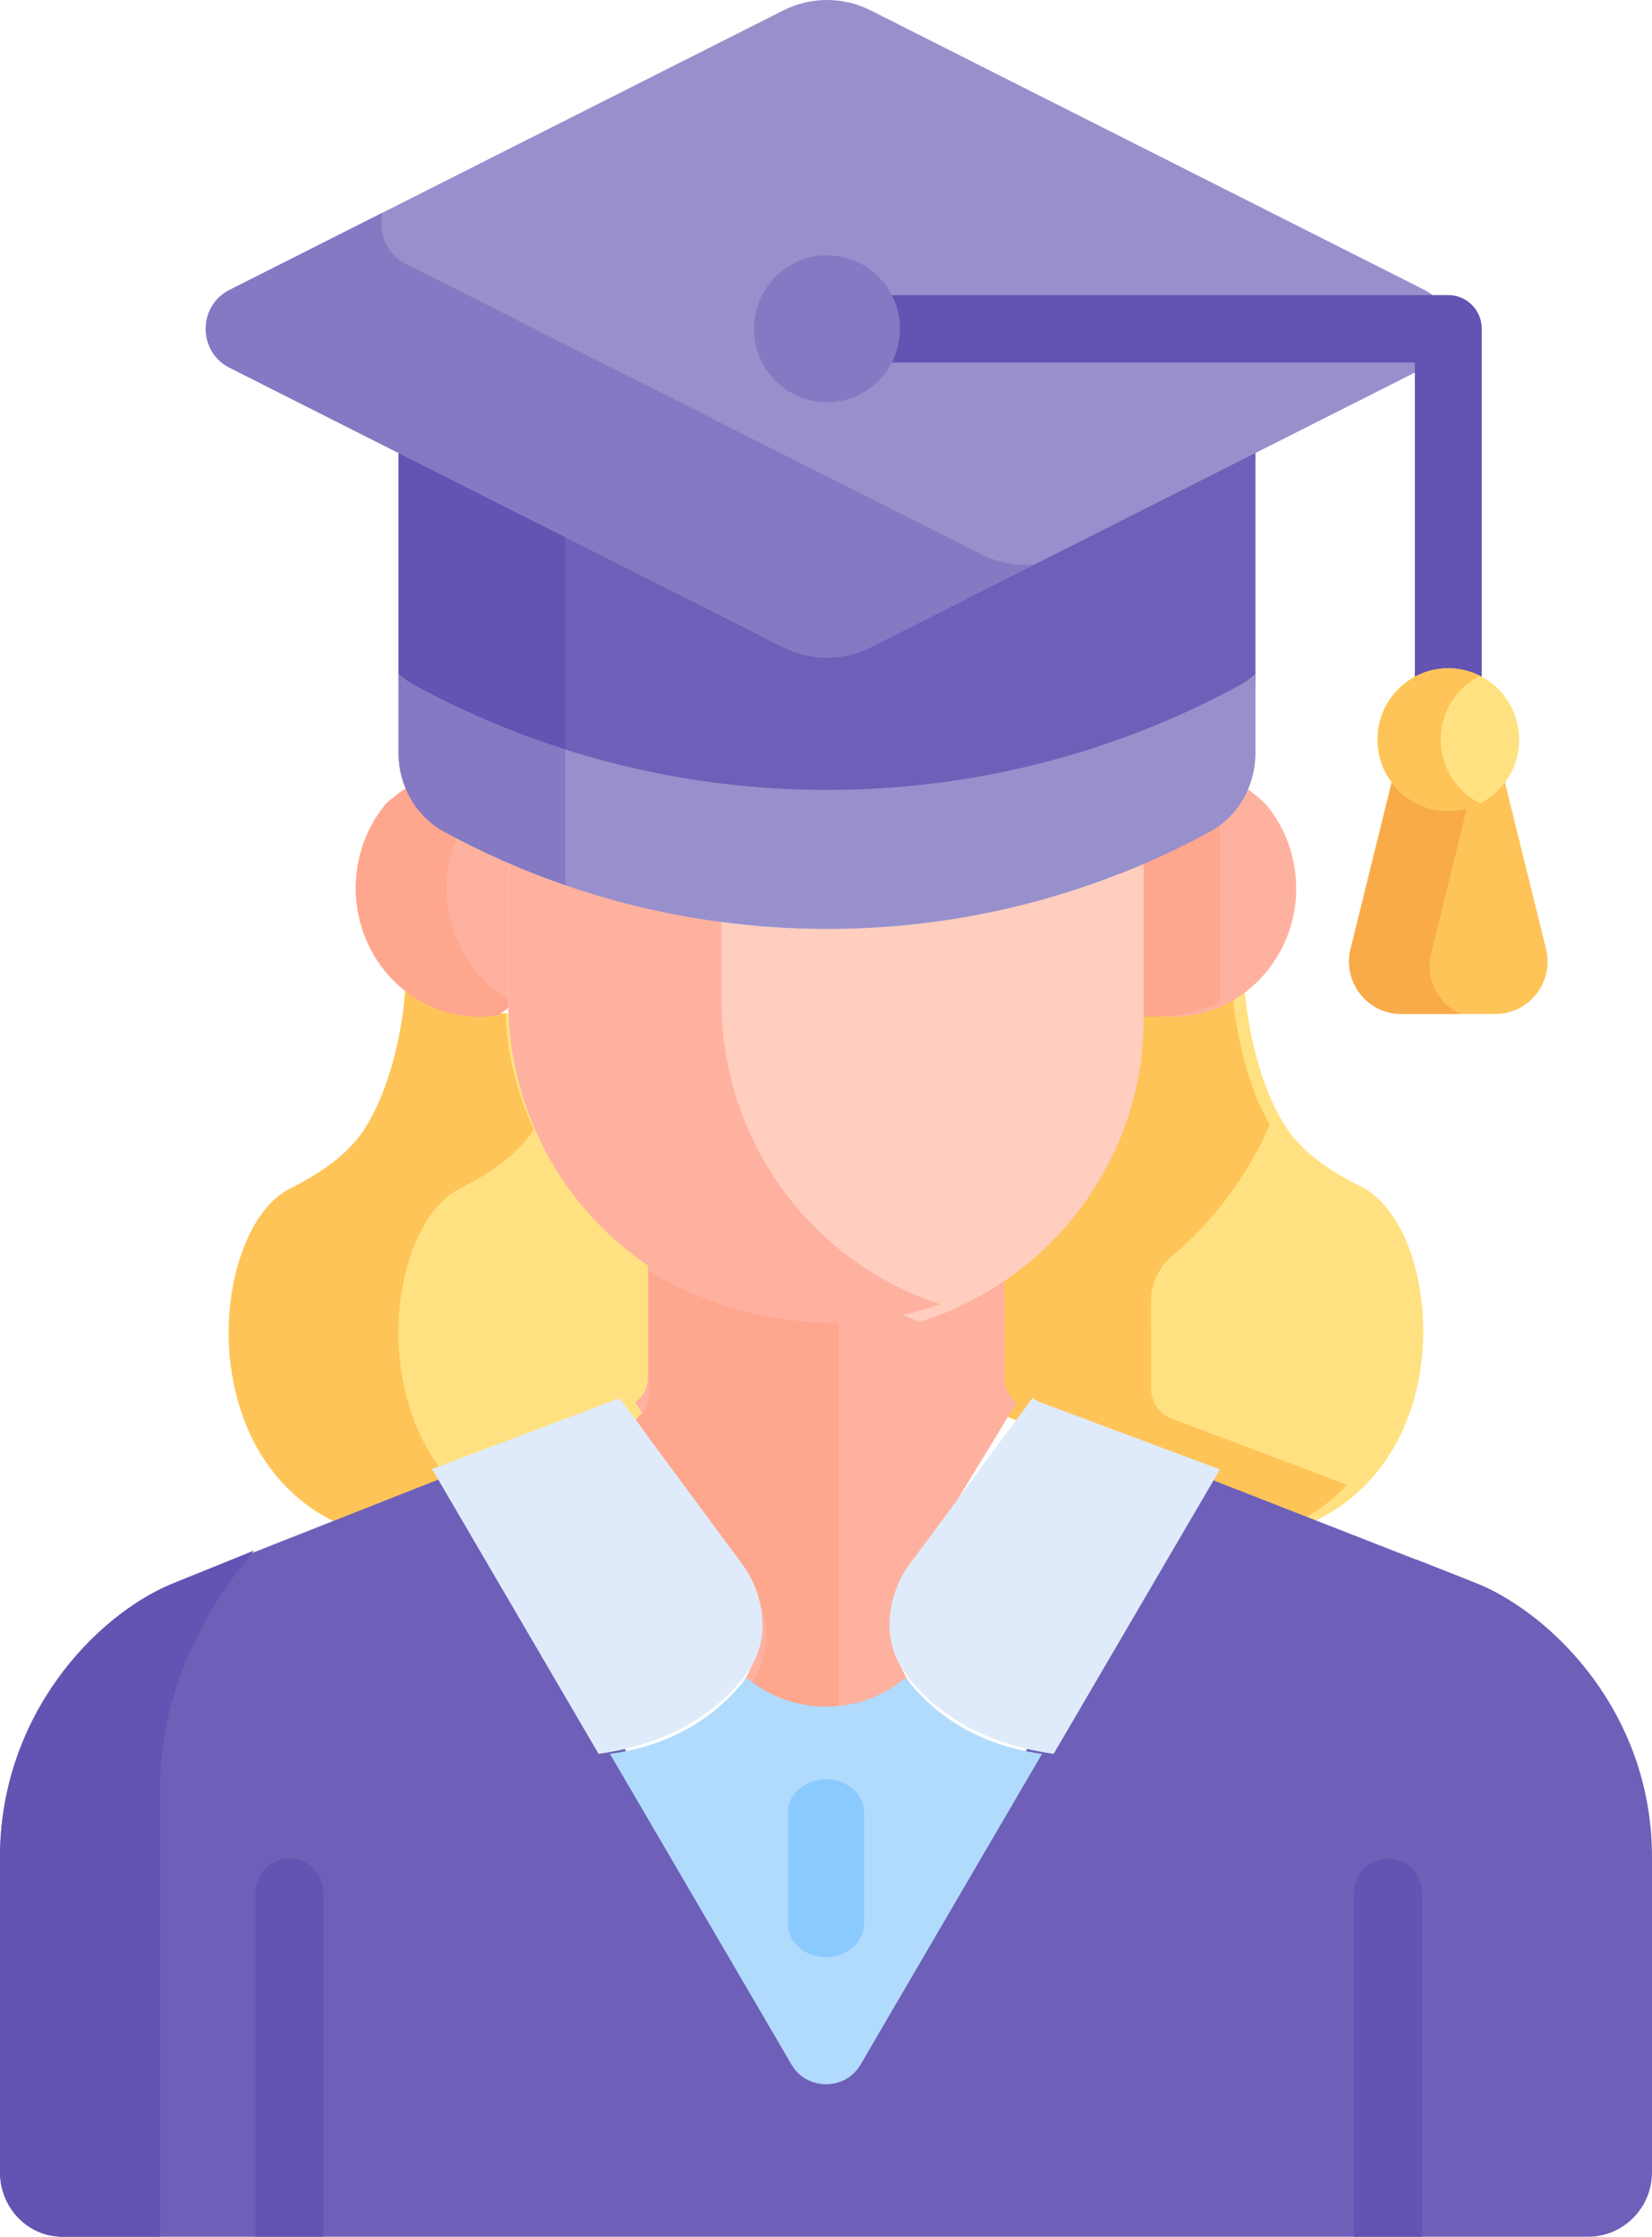 <?xml version="1.0" encoding="UTF-8"?>
<svg width="65px" height="88px" viewBox="0 0 65 88" version="1.1" xmlns="http://www.w3.org/2000/svg" xmlns:xlink="http://www.w3.org/1999/xlink">
    <!-- Generator: Sketch 56.3 (81716) - https://sketch.com -->
    <title>student</title>
    <desc>Created with Sketch.</desc>
    <g id="Page-1" stroke="none" stroke-width="1" fill="none" fill-rule="evenodd">
        <g id="Over-Brandmerck-&gt;-Branches" transform="translate(-788, -2895)" fill-rule="nonzero">
            <g id="Diensten" transform="translate(50, 1298)">
                <g id="Zoekmachine-optimalisatie" transform="translate(688, 1533)">
                    <g id="student" transform="translate(50, 64)">
                        <path d="M13.488,60 L25.443,55.628 C25.443,55.628 25.443,55.628 25.443,55.628 C25.825,55.378 26,55.024 26,54.606 C26,52.495 26,51.869 26,50.059 C22.555,47.852 20.123,43.8 20.025,39.855 C18.53,40.081 17.119,39.727 16.023,39 C15.897,40.881 15.219,43.573 14.012,44.934 C13.347,45.685 12.447,46.261 11.432,46.767 C8.318,48.317 7.412,57.326 13.488,60 L13.488,60 Z" id="Path" fill="#FFE181"></path>
                        <path d="M18.079,46.767 C19.082,46.262 19.972,45.685 20.629,44.934 C20.759,44.785 20.882,44.618 21,44.44 C20.328,42.974 19.932,41.407 19.893,39.855 C18.416,40.081 17.022,39.727 15.939,39 C15.815,40.881 15.144,43.573 13.953,44.934 C13.295,45.685 12.406,46.261 11.403,46.767 C8.326,48.317 7.431,57.326 13.434,60 L17.823,58.376 C14.433,54.742 15.473,48.08 18.079,46.767 Z" id="Path" fill="#FEC458"></path>
                        <path d="M53.568,46.693 C52.553,46.188 51.653,45.611 50.988,44.859 C49.799,43.515 49.124,40.869 48.984,39 C47.889,39.726 46.479,40.079 44.987,39.853 C44.845,43.917 42.28,47.881 39,50.045 L39.004,54.631 C39.005,55.153 39.338,55.619 39.839,55.806 C40.338,55.993 46.472,58.154 51.403,60 L51.489,59.954 C57.59,57.288 56.686,48.248 53.568,46.693 L53.568,46.693 Z" id="Path" fill="#FFE181"></path>
                        <path d="M46.083,55.806 C45.607,55.619 45.29,55.153 45.289,54.631 L45.286,51.191 C45.286,50.493 45.604,49.84 46.134,49.398 C47.733,48.064 49.092,46.257 49.961,44.24 C49.101,42.806 48.605,40.614 48.49,39 C47.45,39.726 46.11,40.079 44.691,39.853 C44.556,43.917 42.118,47.881 39,50.045 L39.004,54.631 C39.005,55.153 39.321,55.619 39.798,55.806 C40.272,55.993 46.103,58.154 50.79,60 L50.872,59.954 C51.719,59.564 52.423,59.039 53,58.421 C49.535,57.096 46.424,55.941 46.083,55.806 L46.083,55.806 Z" id="Path" fill="#FEC458"></path>
                        <path d="M36.059,66.65 C35.932,66.452 35.812,66.255 35.697,66.062 C34.95,64.811 35.015,63.213 35.838,62.015 L40,55.184 C39.697,54.94 39.509,54.561 39.508,54.146 L39.506,49 C37.539,50.398 35.173,51.216 32.633,51.207 C29.871,51.198 27.454,50.381 25.495,49.027 L25.495,54.138 C25.495,54.652 25.269,54.965 25,55.17 L29.172,62.015 C29.995,63.213 30.06,64.811 29.313,66.062 C29.198,66.254 29.079,66.45 28.953,66.646 L29.072,66.646 C31.006,68.45 34.006,68.451 35.941,66.65 L36.059,66.65 L36.059,66.65 Z" id="Path" fill="#FFB1A0"></path>
                        <path d="M33,52.065 C30.114,52.032 27.584,51.263 25.528,50 L25.528,54.849 C25.528,55.337 25.287,55.633 25,55.828 L29.451,62.322 C30.328,63.458 30.397,64.975 29.6,66.161 C29.478,66.343 29.351,66.529 29.216,66.716 L29.343,66.716 C30.373,67.57 31.686,67.998 33,68 L33,52.065 Z" id="Path" fill="#FFA68E"></path>
                        <path d="M65,85.461 L65,73.07 C65,67.794 61.632,64.104 58.799,62.614 C58.26,62.337 58.06,62.275 55.715,61.35 L55.715,61.358 C53.523,60.501 50.198,59.201 47.198,58.028 L33.825,79.278 C33.243,80.319 31.758,80.319 31.175,79.278 L17.782,58 L6.879,62.298 C3.938,63.52 0,67.365 0,73.07 L0,85.461 C0,86.863 1.126,88 2.516,88 L62.484,88 C63.874,88 65,86.863 65,85.461 L65,85.461 Z" id="Path" fill="#6E60B8"></path>
                        <path d="M6.299,70.309 C6.299,66.212 8.366,62.944 10,61 L6.682,62.344 C3.825,63.564 0,67.402 0,73.097 L0,85.465 C0,86.865 1.094,88 2.443,88 L6.299,88 C6.299,81.792 6.299,74.04 6.299,70.309 Z" id="Path" fill="#6353B2"></path>
                        <path d="M35.626,66.003 C33.866,67.524 31.138,67.523 29.379,66 C28.378,67.3 26.713,68.633 24,69.003 L31.15,81.238 C31.744,82.254 33.259,82.254 33.853,81.238 L41,69.003 C38.29,68.633 36.626,67.302 35.626,66.003 L35.626,66.003 Z" id="Path" fill="#B1DBFC"></path>
                        <path d="M40.958,55.18 C40.838,55.135 40.728,55.073 40.63,55 L35.789,61.541 C34.94,62.688 34.692,64.394 35.463,65.592 C36.405,67.054 38.332,68.573 41.458,69 L48,57.812 C44.436,56.48 41.318,55.314 40.958,55.18 L40.958,55.18 Z" id="Path" fill="#DFEBFA"></path>
                        <path d="M24.369,55 C24.353,55.011 24.338,55.023 24.322,55.033 L17,57.795 L23.551,69 C26.673,68.574 28.597,67.056 29.538,65.595 C30.307,64.398 30.059,62.694 29.212,61.548 L24.369,55 Z" id="Path" fill="#DFEBFA"></path>
                        <path d="M32.5,77 C31.672,77 31,76.416 31,75.696 L31,71.304 C31,70.584 31.672,70 32.5,70 C33.328,70 34,70.584 34,71.304 L34,75.696 C34,76.416 33.328,77 32.5,77 Z" id="Path" fill="#8BCAFF"></path>
                        <g id="Group" transform="translate(10, 73)" fill="#6353B2">
                            <path d="M45.949,15 L45.949,1.494 C45.949,0.733 45.35,0.115 44.613,0.115 C43.875,0.115 43.276,0.733 43.276,1.494 L43.276,15 L45.949,15 Z" id="Path"></path>
                            <path d="M2.724,15 L2.724,1.494 C2.724,0.733 2.126,0.115 1.388,0.115 C0.65,0.115 0.052,0.733 0.052,1.494 L0.052,15 L2.724,15 Z" id="Path"></path>
                        </g>
                        <path d="M20,33.223 C19.16,32.824 18.006,32.384 17.208,31.905 C16.701,31.601 16.29,31.527 15.998,31 C15.707,31.189 15.437,31.399 15.19,31.622 C15.189,31.622 15.189,31.623 15.188,31.623 C14.45,32.511 14,33.669 14,34.938 C14,38.022 16.655,40.455 19.673,39.928 C19.671,39.824 20,39.72 20,39.615 L20,33.223 L20,33.223 Z" id="Path" fill="#FFB1A0"></path>
                        <path d="M17.577,34.938 C17.577,34.023 17.812,33.166 18.219,32.426 C17.856,32.258 17.507,32.084 17.208,31.905 C16.701,31.601 16.291,31.527 15.998,31 C15.707,31.189 15.437,31.399 15.19,31.622 C15.189,31.622 15.189,31.623 15.188,31.623 C14.45,32.511 14,33.669 14,34.938 C14,38.022 16.655,40.455 19.674,39.928 C19.671,39.824 20,39.72 20,39.615 L20,39.317 C18.556,38.441 17.577,36.81 17.577,34.938 L17.577,34.938 Z" id="Path" fill="#FFA68E"></path>
                        <path d="M49.809,31.647 C49.574,31.412 49.309,31.194 49.019,31 C48.726,31.538 48.309,31.623 47.792,31.932 C46.994,32.409 45.84,32.848 45,33.246 L45,39.489 C45,39.636 45.328,39.782 45.323,39.928 C48.343,40.455 51,38.03 51,34.954 C51,33.689 50.549,32.533 49.809,31.647 Z" id="Path" fill="#FFB1A0"></path>
                        <path d="M48,32 C47.771,32.112 47.514,32.204 47.23,32.343 C46.306,32.796 44.972,33.212 44,33.59 L44,39.515 C44,39.655 44.379,39.793 44.374,39.931 C45.689,40.12 46.945,39.911 48,39.421 L48,32 L48,32 Z" id="Path" fill="#FFA68E"></path>
                        <path d="M32.446,36.545 C30.937,36.545 29.453,36.439 28,36.237 L28,40.333 C28,45.416 31.126,50.154 36.188,52 C41.274,50.442 45,45.66 45,40.117 L45,34 C41.145,35.637 36.903,36.545 32.446,36.545 L32.446,36.545 Z" id="Path" fill="#FFCEBE"></path>
                        <path d="M28.387,39.394 L28.387,35.312 C25.449,34.915 22.635,34.127 20,33 L20,39.394 C20,45.966 25.135,51.974 32.914,52 C34.342,52.005 35.716,51.761 37,51.315 C31.687,49.562 28.387,44.661 28.387,39.394 L28.387,39.394 Z" id="Path" fill="#FFB1A0"></path>
                        <g id="Group" transform="translate(8, 0)">
                            <path d="M26.26,24.225 C25.178,24.772 23.903,24.772 22.82,24.225 L7.683,16.585 L7.683,26.873 C7.875,27.038 8.078,27.19 8.305,27.313 C13.138,29.938 18.665,31.432 24.54,31.432 C30.415,31.432 35.942,29.938 40.775,27.313 C41.002,27.19 41.206,27.038 41.397,26.873 L41.397,16.585 L26.26,24.225 Z" id="Path" fill="#6E60B8"></path>
                            <path d="M14.239,19.894 L7.683,16.585 L7.683,26.873 C7.875,27.038 8.079,27.19 8.305,27.313 C10.185,28.334 12.17,29.181 14.239,29.838 L14.239,19.894 Z" id="Path" fill="#6353B2"></path>
                            <path d="M40.775,26.959 C35.942,29.584 30.416,31.078 24.54,31.078 C18.665,31.078 13.138,29.584 8.305,26.959 C8.078,26.836 7.875,26.684 7.683,26.519 L7.683,29.63 C7.683,30.916 8.364,32.119 9.488,32.73 C13.968,35.163 19.092,36.549 24.54,36.549 C29.988,36.549 35.112,35.163 39.593,32.73 C40.717,32.119 41.398,30.916 41.398,29.63 L41.398,26.519 C41.206,26.684 41.002,26.836 40.775,26.959 Z" id="Path" fill="#9790CC"></path>
                            <path d="M14.239,29.484 C12.17,28.827 10.185,27.98 8.305,26.959 C8.079,26.836 7.875,26.684 7.683,26.519 L7.683,29.63 C7.683,30.916 8.364,32.119 9.488,32.73 C11.002,33.552 12.59,34.251 14.239,34.821 L14.239,29.484 L14.239,29.484 Z" id="Path" fill="#8479C2"></path>
                            <path d="M48.048,11.407 L26.26,0.41 C25.178,-0.137 23.903,-0.137 22.82,0.41 L1.032,11.407 C-0.218,12.038 -0.218,13.835 1.032,14.466 L22.82,25.463 C23.903,26.009 25.178,26.009 26.26,25.463 L48.048,14.466 C49.298,13.835 49.298,12.038 48.048,11.407 Z" id="Path" fill="#9790CC"></path>
                            <path d="M30.58,21.796 L7.973,10.386 C7.175,9.983 6.87,9.123 7.054,8.368 L1.032,11.407 C-0.218,12.038 -0.218,13.835 1.032,14.466 L22.82,25.463 C23.903,26.01 25.178,26.01 26.26,25.463 L32.717,22.204 C31.99,22.269 31.25,22.134 30.58,21.796 Z" id="Path" fill="#8479C2"></path>
                            <path d="M48.986,29.624 C48.259,29.624 47.669,29.03 47.669,28.297 L47.669,14.263 L26.794,14.263 C26.067,14.263 25.478,13.669 25.478,12.936 C25.478,12.204 26.067,11.61 26.794,11.61 L48.986,11.61 C49.713,11.61 50.302,12.204 50.302,12.936 L50.302,28.297 C50.302,29.03 49.713,29.624 48.986,29.624 L48.986,29.624 Z" id="Path" fill="#6353B2"></path>
                            <path d="M52.824,37.307 L51.144,30.498 C50.634,31.134 49.862,31.55 48.986,31.55 C48.11,31.55 47.338,31.134 46.827,30.498 L45.148,37.307 C44.808,38.614 45.786,39.891 47.127,39.891 L50.845,39.891 C52.186,39.891 53.164,38.613 52.824,37.307 L52.824,37.307 Z" id="Path" fill="#FEC458"></path>
                            <path d="M48.314,37.484 L49.81,31.418 C49.55,31.501 49.274,31.55 48.986,31.55 C48.11,31.55 47.338,31.135 46.827,30.498 L45.148,37.307 C44.808,38.614 45.786,39.891 47.127,39.891 L49.469,39.891 C48.585,39.498 48.049,38.501 48.314,37.484 L48.314,37.484 Z" id="Path" fill="#F9AB49"></path>
                            <ellipse id="Oval" fill="#8479C2" cx="24.54" cy="12.936" rx="2.87" ry="2.891"></ellipse>
                            <ellipse id="Oval" fill="#FFE181" cx="48.986" cy="29.098" rx="2.786" ry="2.806"></ellipse>
                            <path d="M48.687,29.097 C48.687,27.998 49.316,27.049 50.229,26.589 C49.855,26.4 49.433,26.291 48.986,26.291 C47.447,26.291 46.2,27.547 46.2,29.097 C46.2,30.647 47.447,31.903 48.986,31.903 C49.433,31.903 49.855,31.795 50.229,31.606 C49.316,31.145 48.687,30.196 48.687,29.097 Z" id="Path" fill="#FEC458"></path>
                        </g>
                    </g>
                </g>
            </g>
        </g>
    </g>
</svg>